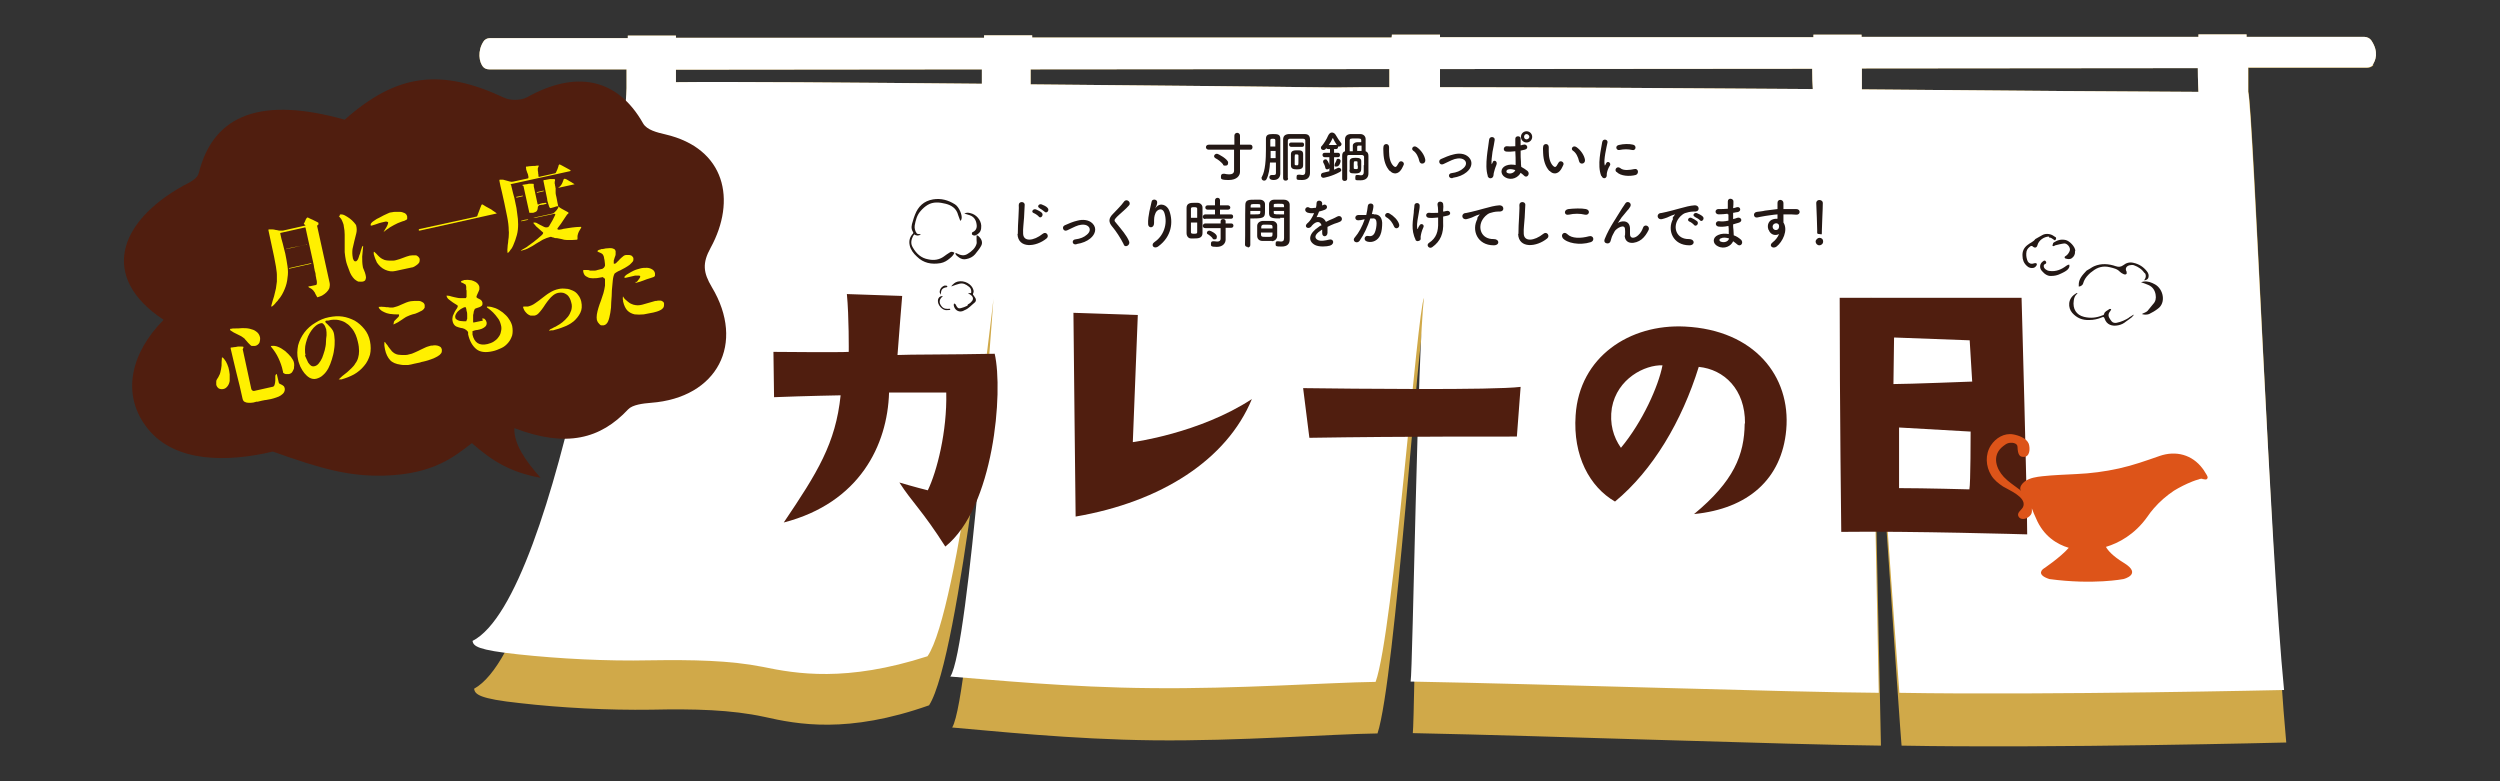<?xml version="1.0" encoding="UTF-8"?>
<svg xmlns="http://www.w3.org/2000/svg" version="1.1" viewBox="0 0 800 250">
  <rect x="0" y="0" width="800" height="250" fill="#333333" stroke="none"/>
  <defs>
    <style>
      .cls-1 {
        fill: #dd5419;
      }

      .cls-1, .cls-2, .cls-3, .cls-4, .cls-5, .cls-6 {
        stroke-width: 0px;
      }

      .cls-7 {
        isolation: isolate;
      }

      .cls-2 {
        fill: #501e0f;
      }

      .cls-3 {
        fill: #231815;
      }

      .cls-4 {
        fill: #d0a949;
        mix-blend-mode: multiply;
      }

      .cls-5 {
        fill: #fff;
      }

      .cls-6 {
        fill: #fff000;
      }
    </style>
  </defs>
  <g class="cls-7">
    <g id="_レイヤー_1" data-name="レイヤー 1">
      <g>
        <path class="cls-4" d="M759.2,20.8c1-1.4,2.1-4.2-.4-7.9-.4-.6-1.3-1.1-2.2-1.1h-37.7s0-.8,0-.8h-15.4c0,.3,0,.5,0,.8h-107.8c0,.1,0-.7,0-.7h-15.4c0,.3,0,.5,0,.8h-119.5c0,.1,0-.8,0-.8h-15.4c0,.3,0,.6-.1.9h-115c0,.1,0-.7,0-.7h-15.4c0,.3,0,.5,0,.8h-98.6c0,.1,0-.7,0-.7h-15.4c0,.3,0,.5,0,.8h-44.1c-.9,0-1.7.4-2.1,1.1-1.9,2.9-1.5,6.6,0,8.2.5.5,1.2.7,1.9.7h43.9c0,3.3,0,6,0,6-.2,17.4-21.3,177.1-48.8,192.2.3,1.8,1.6,3.2,14.7,4.6,13.1,1.5,28.2,2.3,42,2.1,13.8-.3,25.6,0,36.2,2.3,10.6,2.4,26.7,5.5,52.7-3.7,9.9-15.3,20.8-124.3,20.8-124.3,0,0-7.5,121.6-13.4,131.4,13,1.1,38.1,3.8,64.4,4.1,27.6.3,56.5-2,71.7-2.2,5.7-17.2,13-129.7,15.2-133.6-2.1,17-3.3,129.1-3.9,133.5,44,.9,120.7,3.7,149.8,4-.6-31.1-2.9-138.2-2.9-138.2,0,0,9.2,136.3,9.5,138.2,47.8.9,123.1-1,123.1-1-4.5-48-10.5-202-12.1-208.2v-7.7s38.1,0,38.1,0c.8,0,1.6-.4,2-1ZM579.9,21.9c0,2.8.1,5.3.2,6.6-43.7-.3-88.3-.6-119.3-.6v-5.8c0,0,119.1-.1,119.1-.1ZM216.3,26.3v-4c0,0,97.9-.1,97.9-.1,0,1.9,0,3.5,0,4.6-42.1-.4-81.3-.7-97.9-.5ZM427.6,28c-24.5-.3-61.3-.7-97.8-1v-4.8c0,0,114.8-.1,114.8-.1,0,3,0,5.3,0,5.8-7.1,0-12.9,0-17.1.1ZM703.5,29.4c-23.2-.1-64.1-.4-107.7-.8v-6.7s107.5-.1,107.5-.1c0,3.9.2,7.1.2,7.6Z"/>
        <path class="cls-5" d="M759.2,20.8c1-1.4,2.1-4.2-.4-7.9-.4-.6-1.3-1.1-2.2-1.1h-37.7s0-.8,0-.8h-15.4c0,.3,0,.5,0,.8h-107.8c0,.1,0-.7,0-.7h-15.4c0,.3,0,.5,0,.8h-119.5c0,.1,0-.8,0-.8h-15.4c0,.3,0,.6-.1.9h-115c0,.1,0-.7,0-.7h-15.4c0,.3,0,.5,0,.8h-98.6c0,.1,0-.7,0-.7h-15.4c0,.3,0,.5,0,.8h-44.1c-.9,0-1.7.4-2.1,1.1-1.9,2.9-1.5,6.6,0,8.2.5.5,1.2.7,1.9.7h43.9c0,3.3,0,6,0,6-.2,17.4-21.8,162.9-49.3,176.9.3,1.7,1.6,2.9,14.7,4.3,13.1,1.4,28.2,2.2,42,1.9,13.8-.2,25.6,0,36.2,2.1,10.6,2.2,26.7,5,52.7-3.4,9.9-14.1,21.1-114.3,21.1-114.3,0,0-7.8,111.9-13.8,120.8,13,1,38.1,3.5,64.4,3.7,27.6.3,56.5-1.8,71.7-2,5.7-15.9,13.3-119.2,15.5-122.9-2.1,15.6-3.6,118.7-4.3,122.8,44,.8,120.7,3.4,149.8,3.6-.6-28.6-2.5-127.1-2.5-127.1,0,0,8.9,125.4,9.1,127.1,47.8.8,123.1-.9,123.1-.9-4.4-44.1-10-185.2-11.5-191.5v-7.7s38.1,0,38.1,0c.8,0,1.6-.4,2-1ZM579.9,21.9c0,2.8.1,5.3.2,6.6-43.7-.3-88.3-.6-119.3-.6v-5.8c0,0,119.1-.1,119.1-.1ZM216.3,26.3v-4c0,0,97.9-.1,97.9-.1,0,1.9,0,3.5,0,4.6-42.1-.4-81.3-.7-97.9-.5ZM427.6,28c-24.5-.3-61.3-.7-97.8-1v-4.8c0,0,114.8-.1,114.8-.1,0,3,0,5.3,0,5.8-7.1,0-12.9,0-17.1.1ZM703.5,29.4c-23.2-.1-64.1-.4-107.7-.8v-6.7s107.5-.1,107.5-.1c0,3.9.2,7.1.2,7.6Z"/>
        <g>
          <path class="cls-3" d="M686.3,87.2c.5.8.5,1.6-.2,2.5.7,0,1.3-.4,1.4-.9.2-.7,0-1.4-.5-2-1.1-1.4-2.5-2.3-4.3-2.7-1.2-.3-2.3,0-3.3.8-.7.5-1.4.6-2.3.3-2.3-.8-4.7-1-7,0-.4.2-.8.4-1.2.7-.4.2-.8.5-1.2.7,0,0,0,0,0,0-1.3,1.4-2.6,2.7-2.5,4.7,0,.1,0,.2,0,.4.6,0,1.3-.5,1.4-1,.3-1.1.9-2,1.7-2.8.4-.4.8-.8,1.3-1.1,1.6-1.3,3.4-1.8,5.5-1.3,1.2.3,2.4.5,3.3,1.5.3.3.7.5,1.1.7.4.2.8.2,1-.1.1-.2,0-.5,0-.7-.5-.8-.2-1.7.9-2,.5-.1,1.1-.2,1.5,0,1.4.5,2.6,1.3,3.4,2.6ZM681.4,101.6c-1.3.8-2.6,1.4-4.1,1.7-.6.1-1.2,0-1.6-.5-.5-.7-1.2-1.5-.9-2.4.1-.4.4-.7.6-1,0-.1.1-.3.2-.5-.2,0-.5-.1-.6,0-.6.5-1.5.7-1.7,1.6,0,.2-.3.4-.5.4-1.9.8-3.8,1-5.9.5-2.5-.6-3.7-2.6-3.3-5.2.1-.9.4-1.7,1.2-2.3,0,0,0,0-.1-.1-.2,0-.4,0-.5.2-2.6,1.5-2.5,4.5-1.1,6.1,1.5,1.7,3.3,2.4,5.5,2.3,1.4,0,2.7-.3,3.9-.8.6-.3.8-.2,1,.4.6,1.9,2.4,2.5,4.3,2.1,1-.2,1.8-.6,2.5-1.2.7-.5,1.3-.9,1.9-1.4.2-.2.4-.5.6-.7,0,0,0,0-.1-.1-.5.3-1,.7-1.6,1ZM689.6,91c-1.1-.6-2.3-1.1-3.6-.9-.3,0-.6.2-.9.2.9.3,1.7.6,2.4.9,1.4.6,2.1,1.8,2.3,3.1.2,1.1,0,2.2-.8,3-.6.7-1.2,1.5-1.8,2.2-.3.3-.8.5-1.2.7-.2,0-.3.2-.6.3.9.3,1.7.2,2.3,0,1-.5,1.9-1,2.8-1.7,2.7-1.9,1.8-6.3-.9-7.8Z"/>
          <path class="cls-3" d="M655.7,76c.7,0,1,.4,1.5.7.2.2.4.3.6,0,.2-.2.2-.7,0-.8-.2-.1-.3-.2-.5-.3-1-.8-2.6-1-3.7-.4-.8.4-1.5.9-2.3,1.3,0,0,0,0,0,0-.6.9-1.7,1.2-2.5,1.9-1.2.9-1.7,2.1-1.6,3.5,0,1.2.4,2.3,1.4,3.2.6.6,1.4.8,2.2.6.4-.1,1-.7,1-1.1,0-.3-.2-.4-.5-.4-.4,0-.7.2-1.1.2-.8,0-1.3-.5-1.5-1.2-.3-.9-.4-1.8-.2-2.8.2-.8.8-1.3,1.4-1.7,0,0,.4,0,.5.1.7.7,1.4.5,1.6-.4.4-1.5,2.1-2.7,3.7-2.7ZM661.3,85c-1.6,1.2-3.3,2-5.5,1.7-.9-.1-1.8-.8-1.8-1.5,0-.3,0-.5.4-.7.4-.1.5-.5.3-.8-.2-.4-.6-.4-.9-.1-1.1.7-1.3,2.1-.4,3.1.9,1.1,2,1.7,3,1.6,1.9,0,3-.7,4.2-1.3.7-.4,1.3-.8,1.6-1.6,0-.2,0-.4,0-.7-.2,0-.5,0-.7.2ZM664.1,80.3c0-1.3-1.8-3.2-3.1-3.5-1.4-.3-2.6,0-3.8.8,0,0-.1.1-.2.2,0,.3-.3.7-.2.8.3.4.6,0,.9-.1.9-.2,1.9-.5,2.9-.6,1,0,2.1,1.4,1.7,2.4-.3.7-.7,1.3-1.4,1.7-.3.1-.3.6,0,.7.7.2,1.4.4,2.1-.1.7-.5,1.1-1.3,1-2.2Z"/>
        </g>
        <g>
          <path class="cls-2" d="M52.3,102.3c-20.3-13.4-14.7-31.2,6.4-42.9,1.9-1,4.4-2.1,4.9-4,4.8-19.3,20.7-24.4,46.7-17.1,16.7-14.8,30.8-16.5,51.1-7,1.9.9,5.3.9,7.3-.2,15.4-8.6,28.8-6.3,37.1,8.4,1.2,2.1,4.5,2.9,7.1,3.5,19.3,4.5,22.8,21.1,14.5,36.3-2.7,4.9-2.4,7.9.4,12.6,10.8,18,1.8,35.4-19.5,37-2.5.2-5.9.6-7.3,2.1-8.8,9.4-19.7,12.4-36.4,6-.2,4.9,3.3,10.2,8.4,15.9-9.8-1.8-15.5-5.4-22-11.1-5.5,4.2-12.1,9.9-27.9,10.4-11.4.3-20.1-2.1-35.8-7.7-14.2,3.4-31.2,3.7-40-7.3-8.8-11-5.3-24.4,5-34.8Z"/>
          <g>
            <path class="cls-6" d="M97.2,71.6c.2-.3.4-.7.5-1,.1-.4.3-.7.6-1,0,0,0,0,0,0,0,0,0,0,0,0,0,0,.3,0,.6.2.3.2.7.3,1.1.5.4.2.8.4,1.2.6.4.2.6.3.7.4v.2c0,.1,0,.2,0,.3,0,0-.1.2-.2.2,0,0-.1.1-.2.2s0,.1,0,.2l4,18.2c.1.6,0,1.1-.1,1.6-.2.5-.5.9-.9,1.3-.4.4-.8.7-1.3,1-.5.3-1,.4-1.5.6,0,0-.2,0-.2,0,0,0,0,0-.1-.2-.2-.3-.4-.7-.5-.9-.1-.3-.2-.5-.4-.7-.1-.2-.3-.4-.5-.6-.2-.2-.5-.4-.9-.6,0,0-.1,0-.2-.1,0,0-.2-.1-.2-.2,0,0,0-.2.2-.2.1,0,.2,0,.3,0l1.9-.4c0,0,.2,0,.2-.2,0-.1.1-.2.1-.3,0,0,0-.2,0-.5,0-.3-.1-.6-.2-1,0-.4-.2-.8-.2-1.3,0-.5-.2-.9-.3-1.3,0-.4-.2-.8-.2-1.1,0-.3-.1-.6-.1-.7-.4-2-.9-3.9-1.3-5.9-.4-1.9-.9-3.9-1.3-5.9,0-.2-.2-.3-.3-.2l-7.6,1.7c-.2,0-.3.2-.2.3.2,1.1.5,2.2.8,3.2.3,1.1.5,2.2.8,3.2.3,1.4.5,2.7.7,4,.2,1.3.2,2.5,0,3.7-.1,1.2-.4,2.4-.9,3.6-.5,1.2-1.1,2.4-2.1,3.5,0,.1-.2.3-.4.5-.2.2-.4.4-.6.7-.2.2-.4.4-.6.6-.2.2-.4.3-.5.3,0,0-.1,0-.1,0s0-.1,0-.2c.3-1.2.6-2.2.9-3.1.2-.9.4-1.7.6-2.5.1-.8.2-1.5.3-2.2,0-.7,0-1.4,0-2.2,0-.8-.2-1.6-.3-2.6-.2-.9-.4-2-.6-3.2l-1.8-8.4c0,0,0-.1,0-.2,0,0,0-.1.2-.1.3,0,.6,0,1,0,.4,0,.8.1,1.2.2.4,0,.8.2,1.2.2.4,0,.7,0,1,0l7.1-1.6h.2ZM98.2,78.1c0,0,0,.1-.1.2s-.1,0-.2,0l-6.2,1.4c0,0-.1,0-.2,0,0,0-.1,0-.2,0,0,0,.2,0,.5-.1.3,0,.7-.2,1.2-.3.5-.1,1-.2,1.5-.3.5-.1,1.1-.2,1.6-.3.5-.1.9-.2,1.3-.3s.6-.1.7-.2c0,0,0,0,0,0ZM92.5,85.8l7.1-1.6h0c0,0,0,.2,0,.2l-7.1,1.6h0c0,0,0-.2,0-.2Z"/>
            <path class="cls-6" d="M108.7,69.2c0-.1,0-.3,0-.4,0-.1.2-.2.3-.2.3,0,.7,0,1.3.3.5.3,1.1.6,1.6,1,.5.4,1,.8,1.4,1.3.4.5.7.8.7,1.1.2.8.2,1.6,0,2.4-.2.8-.4,1.6-.6,2.4-.2.8-.4,1.7-.6,2.6-.1.9-.1,1.8.1,2.8,0,.3.2.5.3.8.2.3.4.4.7.3.2,0,.3-.2.5-.4.2-.3.3-.6.4-.9.1-.4.2-.7.4-1.1.1-.4.2-.8.3-1.1.1-.4.2-.7.3-.9,0-.2.2-.4.3-.5,0,0,0,0,.1,0,0,0,0,.1,0,.2-.1,1.1-.2,2.1-.3,3.2,0,1.1,0,2.2.2,3.2,0,.3.2.7.4,1.2.2.5.4,1,.5,1.5.1.5.2.9,0,1.3,0,.4-.4.7-.9.8-.5.1-1,0-1.5,0-.4-.2-.9-.5-1.2-.8-.4-.4-.7-.8-1-1.3-.3-.5-.5-1-.7-1.6s-.4-1.1-.6-1.6c-.2-.5-.3-1-.4-1.4-.2-.9-.3-1.8-.4-2.7,0-.9,0-1.8,0-2.8,0-.9,0-1.8,0-2.8,0-.9-.1-1.8-.3-2.8,0-.4-.2-.8-.3-1.1-.1-.3-.3-.7-.5-1.1-.1-.2-.3-.3-.4-.5-.2-.2-.3-.3-.4-.5ZM122.7,74.3c.1-.2.3-.4.4-.7.2-.3.3-.5.5-.8.2-.3.3-.6.4-.8.1-.3.2-.5.2-.7v-.2c-.3-.2-.5-.2-.8-.2l-1.3.3c-.5.1-1.1.3-1.6.5s-1,.3-1.6.5c-.2,0-.3,0-.3-.2,0-.2,0-.4.3-.7.2-.3.6-.5,1-.8.4-.3.9-.6,1.4-.8.5-.3,1-.5,1.5-.8.5-.2.9-.4,1.3-.6.4-.2.7-.3.8-.3.4,0,.9-.2,1.4-.2.6,0,1.1,0,1.7,0s1,.2,1.5.4c.4.2.7.6.8,1.1,0,.3,0,.5,0,.7,0,.2-.2.3-.4.4-.2.1-.4.2-.6.3-.2,0-.4.1-.7.2-.4.2-.9.3-1.3.5-.4.2-.8.4-1.2.6-.8.4-1.6.9-2.4,1.5-.2.1-.3.3-.5.4-.2.1-.3.3-.5.3h0ZM119.8,80.6c.4.4.8.7,1.1,1.1.3.3.6.6,1,.9.3.2.7.4,1.2.6.4.1,1,.2,1.6.2.4,0,.8,0,1.1,0,.4,0,.7-.1,1.1-.2.7-.2,1.4-.4,2.1-.7.7-.3,1.4-.5,2.1-.7.3,0,.6-.1.9-.1.3,0,.7,0,1,0,.3,0,.6.2.8.4.2.2.4.4.5.8,0,.4,0,.7-.1,1-.2.3-.4.6-.7.8-.3.2-.6.4-.9.6-.3.2-.7.3-.9.3l-5.1,1.1c-1.2.3-2.3.1-3.4-.4-1.1-.5-1.9-1.3-2.6-2.3,0-.1-.2-.4-.3-.7-.1-.3-.3-.6-.4-1-.1-.3-.2-.7-.3-1,0-.3,0-.5,0-.7h0Z"/>
            <path class="cls-6" d="M159,68.3l-24.7,5.5c-.2,0-.3,0-.3-.2,0-.2,0-.2.2-.3l18.3-4c.1,0,.3-.2.4-.7.2-.4.3-.9.5-1.3.2-.5.3-.9.5-1.3.1-.4.3-.6.4-.6,0,0,.1,0,.4.2.2.1.5.3.8.5.3.2.7.4,1.1.6.4.2.8.4,1.1.7.3.2.6.4.9.6.2.2.4.3.4.3,0,0,0,0,0,0,0,0,0,0,0,0h0Z"/>
            <path class="cls-6" d="M163.5,59c.2,1,.5,1.9.7,2.9.3.9.5,1.9.7,2.9.3,1.2.5,2.4.6,3.5.2,1.2.3,2.3.3,3.5,0,1.1-.1,2.3-.4,3.4-.3,1.1-.7,2.3-1.2,3.4,0,.1-.2.3-.3.6-.1.2-.3.5-.5.7-.2.2-.3.5-.5.7-.2.2-.3.3-.4.3,0,0,0,0-.1,0s0,0,0-.1c0-.3-.1-.8,0-1.4,0-.6.1-1.2.2-1.9,0-.7.2-1.3.2-2,0-.6.1-1.2,0-1.6,0-1.5-.2-3-.5-4.5-.3-1.5-.6-3-.9-4.4-.3-1.2-.5-2.4-.8-3.6-.3-1.2-.6-2.4-.8-3.6,0-.2,0-.3.2-.3.3,0,.6,0,1,0,.4.1.7.2,1.1.3s.8.2,1.1.3.8.1,1.1,0l4.6-1c.1,0,.2-.1.2-.3,0-.2,0-.4-.1-.7,0-.3-.2-.6-.3-.9-.1-.3-.2-.6-.3-.9,0-.3-.1-.5-.1-.7,0-.2,0-.3.2-.3.1,0,.4,0,.8-.1.4,0,.9-.1,1.3-.1.5,0,.9,0,1.2-.1.4,0,.6,0,.6,0,0,0,0,.2-.1.4-.1.2-.2.4-.2.5,0,0,0,.2,0,.4,0,.2,0,.5.1.8,0,.3,0,.5.1.8,0,.2,0,.4,0,.5,0,.1.1.2.2.2l4.9-1.1c.3,0,.5-.2.6-.5.1-.3.3-.6.4-.9s.2-.6.3-.9c0-.3.2-.5.3-.6.1,0,.3.1.7.3.3.2.7.4,1.1.6.4.2.7.4,1.1.6.3.2.6.3.7.4,0,.2-.1.3-.3.3l-18.7,4.1h-.2c0,.1,0,.3,0,.3ZM165.2,63l2-.4h.1c0,0,0,.2,0,.2l-2.2.5h0s0,0,0,0h.2ZM166.9,80c.2-.1.5-.3.7-.4.3-.2.5-.3.7-.4.1,0,.3-.2.7-.5.3-.2.7-.5,1.1-.8.4-.3.9-.6,1.3-1,.4-.3.9-.7,1.2-1,.4-.3.7-.6.9-.8.2-.2.3-.4.3-.5,0,0,0-.1,0-.1,0,0,0,0,0-.1-.1-.1-.4-.3-.7-.6s-.7-.6-1-.9c-.4-.3-.7-.6-.9-.9-.3-.3-.4-.5-.5-.6,0-.1,0-.2.1-.2.3,0,.7,0,1,.2.4.2.7.4,1.1.6.4.2.8.4,1.2.6.4.2.8.2,1.2.1,0,0,.2,0,.2-.1s.1-.1.2-.2c0,0,.2-.3.4-.7.2-.4.5-.8.7-1.2.2-.4.4-.8.6-1.2.2-.4.3-.6.3-.7,0-.1-.1-.2-.3-.2l-6.1,1.3c0,0-.3,0-.5,0-.2,0-.4,0-.5,0,0,0,.2,0,.3,0l6.4-1.4c0,0,.2-.1.4-.3.2-.2.4-.4.6-.6.2-.2.3-.5.5-.7.1-.2.2-.4.2-.5,0-.2-.1-.2-.3-.2-.4,0-.7.2-1.1.3-.3.1-.7.2-1.1.3-.1,0-.2,0-.4-.3-.1-.3-.2-.6-.3-.9-.1-.3-.2-.7-.3-1s-.1-.5-.1-.7c-.2-1-.4-1.9-.6-2.9-.2-.9-.4-1.9-.6-2.9,0-.2,0-.3.3-.3.1,0,.4,0,.7-.1s.7-.1,1.1-.2c.4,0,.8,0,1.1,0,.3,0,.5,0,.5.2,0,0,0,.2,0,.3,0,.1,0,.2-.1.3,0,0,0,.2,0,.4,0,.2,0,.4.1.6,0,.2,0,.4.1.5,0,.2,0,.3,0,.3,0,0,0,.1.1.2,0,0,0,.1,0,.2,0,0,0,.1,0,.2s0,.2,0,.2c0,.1,0,.5,0,1,0,.5.2,1,.3,1.6.1.6.2,1.1.3,1.6.1.5.2.8.2,1,0,.1.2.3.5.5.3.2.6.4,1,.6.4.2.7.4,1.1.6.3.2.6.3.7.4h0c0,.1,0,.3,0,.3-.3.2-.5.4-.6.6-.1.1-.3.4-.4.6l-1.4,2.1c-.3.4-.6.8-.9,1.2,0,0-.1.2-.2.2,0,0,0,.2,0,.3,0,.1.1.2.3.2.3,0,.5,0,.9-.1.3,0,.6-.2.9-.2.8-.1,1.7-.3,2.6-.4.9-.1,1.7-.2,2.6-.2,0,0,.1,0,.2,0,0,0,.1,0,.1.1,0,0,0,.2-.1.3-.3.4-.5.9-.7,1.2-.2.4-.3.8-.4,1.3,0,.2,0,.3,0,.5,0,.1,0,.3,0,.5,0,.1-.1.2-.2.2-.4,0-.9.1-1.5.1-.6,0-1.1,0-1.7,0-.6,0-1.1-.1-1.7-.3-.5-.1-1-.2-1.5-.3,0,0-.2,0-.4,0-.2,0-.5-.1-.7-.2-.2,0-.5-.1-.7-.2-.2,0-.3,0-.3,0-.8.2-1.6.5-2.4.9-.7.4-1.5.9-2.2,1.3-.7.5-1.4.9-2.2,1.3-.7.4-1.5.7-2.4.9,0,0-.2,0-.2,0,0,0-.1,0-.2,0h.1ZM166.9,70.6c0,0,.2,0,.4-.1s.5-.1.7-.2c.2,0,.5,0,.7-.1.2,0,.3,0,.4,0l-.3.2-1.9.4h-.1c0,0,0-.2,0-.2ZM167.2,59.4c0-.2,0-.3.2-.3.1,0,.3,0,.7-.1.4,0,.7-.1,1.1-.2.4,0,.7,0,1.1,0,.3,0,.5,0,.5.2,0,.1,0,.2,0,.3,0,.1,0,.2,0,.3l1.2,5.6c0,.2.1.3.3.2.1,0,.3,0,.6-.2.2,0,.5-.2.8-.2.3,0,.5,0,.7-.1.2,0,.4,0,.5.1,0,.1,0,.2-.3.3-.2,0-.5.1-.8.2-.3,0-.6,0-.8.1-.3,0-.4,0-.5.1-.2.2-.4.4-.4.6,0,.2,0,.4-.1.7,0,.2-.2.4-.3.6-.2.2-.5.3-1.1.5,0,0-.1,0-.3,0-.1,0-.2,0-.4,0-.1,0-.2,0-.3,0-.1,0-.2,0-.2,0,0,0,0,0,0,0,0,0,0,0,0,0l-1.9-8.6ZM171.7,61.5l2.2-.5h.1c0,0,0,.2,0,.2l-2.2.5h0c0,0,0-.2,0-.2ZM178.6,60.1h0c.4-.3.7-.5.9-.8.2-.3.4-.6.5-.9.1-.3.2-.6.3-.8,0-.2.2-.4.4-.4,0,0,.2,0,.6.2.3.2.7.4,1,.6.4.2.7.4,1,.6.3.2.5.3.5.3,0,0,0,0,0,.1,0,0,0,0-.1,0l-5,1.1h-.1Z"/>
            <path class="cls-6" d="M69.2,123.2c0-.4,0-.7,0-1.1s.2-.7.4-1c.2-.3.4-.6.5-.9.2-.3.3-.6.4-1,.2-.7.3-1.5.4-2.2,0-.8,0-1.5.1-2.3,0,0,0,0,0-.2,0,0,0-.1.1-.1,0,0,.1,0,.2,0,.3.3.6.7,1,1.3.3.6.6,1.2.8,1.9.2.7.3,1.4.4,2.2,0,.8,0,1.5,0,2.1-.1.6-.3,1.2-.7,1.7s-.8.8-1.4.9c-.5.1-1,0-1.4-.2-.4-.3-.7-.7-.8-1.2ZM73.6,105.4h0c0-.1.2-.2.2-.2.3,0,.5,0,.7-.1.2,0,.5,0,.8,0,.6,0,1.3,0,2.2-.1.8,0,1.6,0,2.4.2.8.2,1.5.4,2.1.9.6.4,1,1,1.2,1.8.1.6,0,1.2-.2,1.8-.3.5-.8.9-1.4,1-.2,0-.3,0-.5,0-.1,0-.3,0-.5,0-.2,0-.4-.2-.6-.4-.2-.2-.4-.4-.6-.6-.2-.2-.4-.5-.6-.7-.2-.2-.4-.4-.5-.6-.3-.3-.7-.5-1.1-.8-.4-.2-.8-.4-1.2-.6-.4-.2-.8-.4-1.2-.6-.4-.2-.7-.5-1.1-.7h0ZM82.4,128.5c-.4,0-.8.2-1.3.3s-1,.1-1.5.1c-.5,0-.9-.1-1.3-.3-.4-.2-.6-.6-.7-1.1-.6-2.7-1.2-5.4-1.9-8-.6-2.6-1.3-5.3-1.9-8,0-.2,0-.3.2-.3.1,0,.4,0,.8-.1.4,0,.8-.1,1.3-.2.4,0,.9,0,1.2,0,.4,0,.6,0,.6.2,0,.1,0,.3-.1.4-.1.1-.2.3-.1.4l2.7,12.5c0,.2.2.4.3.5.2.2.4.2.6.2l5.8-1.3c.4,0,.7-.3.8-.8.1-.4.2-.9.2-1.3s0-.9,0-1.3c0-.4.2-.6.4-.7,0,0,0,0,.1,0,0,0,0,.1,0,.1l.6,2.6c0,.2.1.3.3.4.2.1.4.2.6.3.2.1.4.2.6.4.2.1.3.4.4.7.1.5,0,.9-.2,1.3-.2.4-.6.7-1,1-.4.3-.9.5-1.5.7-.6.2-1.2.4-1.7.5-.6.1-1.1.2-1.6.3-.5,0-.9.2-1.2.2l-1.7.4ZM90.5,118.7c-.3-1.5-.8-2.8-1.4-4.1s-1.4-2.5-2.4-3.7c0,0,0,0,0,0,0,0,0,0,0,0,0,0,0-.2,0-.2,0,0,.1,0,.2,0,.7-.1,1.4,0,2.1.3.8.3,1.5.8,2.2,1.3.7.6,1.3,1.2,1.9,1.9.5.7.9,1.3,1,2,0,.3.1.7,0,1.1,0,.4,0,.7-.2,1-.1.3-.3.6-.5.9-.2.2-.5.4-.9.5-.3,0-.7,0-1,0-.3,0-.6-.2-.9-.4v-.2Z"/>
            <path class="cls-6" d="M108.4,121.5c0,0,0-.1.1-.2.7-.7,1.4-1.3,2.1-1.8.7-.5,1.2-1.1,1.8-1.6.5-.5,1-1,1.3-1.6.4-.5.7-1.1.9-1.8.2-.7.3-1.4.3-2.2,0-.8-.1-1.8-.4-3-.2-.8-.4-1.5-.7-2.2-.3-.7-.7-1.4-1.2-2-.5-.6-1-1.2-1.7-1.6-.6-.5-1.4-.8-2.2-1-.7-.2-1.3-.2-1.9-.2s-1.2.1-1.8.3c0,0-.1,0-.2,0-.1,0-.2,0-.3,0s-.2,0-.3.1c0,0-.1.1-.1.2,0,.2.1.4.4.6.3.2.5.5.8.8.3.3.6.6.9,1,.3.4.5.8.6,1.2.2.7.2,1.5.3,2.4,0,.9,0,1.9-.2,3-.1,1-.4,2.1-.7,3.1-.3,1-.7,2-1.1,2.8-.5.9-1,1.6-1.7,2.2-.6.6-1.4,1-2.2,1.2-.8.2-1.5,0-2.1-.3-.7-.4-1.2-.9-1.7-1.5-.5-.6-.9-1.3-1.3-2.1-.3-.8-.6-1.5-.7-2.1-.4-1.6-.3-3.2,0-4.7.4-1.5,1.1-2.9,2-4.1s2.1-2.3,3.5-3.1c1.4-.9,2.8-1.5,4.4-1.8,1.5-.3,2.9-.4,4.3-.2,1.4.2,2.7.7,3.9,1.3,1.2.7,2.2,1.6,3.1,2.7.9,1.1,1.5,2.4,1.8,3.9.3,1.5.3,3,0,4.3-.4,1.3-1,2.6-1.9,3.6-.9,1.1-2,2-3.2,2.7-1.3.7-2.6,1.2-4,1.6-.1,0-.3,0-.4,0-.1,0-.2,0-.4,0ZM97.6,113.6c0,.3.2.7.4,1.1s.4.9.6,1.3c.3.4.5.7.9,1,.3.2.7.3,1.1.2.5-.1,1-.4,1.4-.9s.8-1.1,1.1-1.8c.3-.7.5-1.5.8-2.4.2-.9.4-1.7.4-2.5,0-.8.1-1.6.2-2.3,0-.7,0-1.3-.1-1.7,0-.2,0-.4-.2-.6,0-.3-.2-.5-.3-.8-.1-.2-.3-.4-.5-.6-.2-.2-.4-.2-.6-.2-.6.1-1.2.4-1.7.8-.5.4-1,.9-1.4,1.5s-.8,1.2-1.1,1.9c-.3.7-.5,1.4-.7,2.1-.2.7-.3,1.4-.3,2.1s0,1.3.2,1.9Z"/>
            <path class="cls-6" d="M126,103.3c0-.3.1-.5.3-.7.2-.2.4-.4.6-.6.2-.2.4-.4.6-.6s.2-.5.2-.7c0,0,0,0-.1-.1,0,0-.2,0-.3,0,0,0-.2,0-.3,0,0,0-.2,0-.2,0-.4,0-.9,0-1.5-.1-.6,0-1.1-.2-1.6-.3-.5-.2-1-.4-1.5-.7-.4-.3-.8-.6-1-1.1,0,0,0-.1,0-.2,0,0,.1,0,.2,0,.4,0,.8-.1,1.1,0,.4,0,.7,0,1.1.1.4,0,.8,0,1.1.1.4,0,.7,0,1.1,0,.5-.1,1-.3,1.4-.4.5-.2.9-.4,1.4-.6s.9-.4,1.4-.6c.5-.2.9-.3,1.4-.4.3,0,.7-.1,1.2-.1.5,0,.9,0,1.4,0,.5,0,.9.2,1.2.4.4.2.6.5.7.9,0,.3,0,.6,0,.8-.1.3-.3.5-.5.7-.2.2-.5.4-.8.5-.3.1-.5.3-.8.4-.6.3-1.2.5-1.8.6-.6.2-1.2.4-1.8.7-.2.1-.6.3-1,.6-.4.3-.8.5-1.2.8-.4.3-.8.5-1.2.7-.4.2-.6.3-.8.4h-.1ZM123.1,109.5c0,0,.2,0,.2.1.2.3.4.6.7.9.2.3.4.7.7,1,.2.3.5.6.7.9.3.3.6.5.9.7.3.2.7.3,1.1.4.4,0,.8.1,1.2.1.4,0,.8,0,1.2,0,.4,0,.8-.1,1.1-.2.6-.1,1.2-.3,1.8-.6.6-.3,1.2-.5,1.7-.8.6-.3,1.1-.5,1.7-.8.6-.3,1.2-.4,1.8-.6.3,0,.6,0,1-.1.4,0,.7,0,1.1.1s.6.2.9.4.4.5.5.9c0,.4,0,.8-.2,1.1-.2.3-.6.7-1,.9-.4.3-.9.5-1.5.8-.6.2-1.1.4-1.7.6-.6.2-1.1.3-1.5.4-.5.1-.9.2-1.1.3-.6.1-1.3.3-1.9.4-.7.2-1.3.3-1.9.4-.4,0-.8,0-1.2,0-.4,0-.8,0-1.2-.1-1.5-.2-2.7-.7-3.4-1.5-.7-.8-1.3-1.9-1.6-3.4,0-.3-.2-.8-.2-1.2,0-.5,0-.9,0-1.2h0Z"/>
            <path class="cls-6" d="M154.3,101.9c.4,0,.7,0,.9.3.3.3.4.6.5.9.1.5,0,.9-.3,1.3-.3.3-.7.6-1.2.8s-1,.3-1.5.4c-.5,0-1,.2-1.3.3-.1,0-.2,0-.2.2,0,0,0,.2,0,.3,0,.1,0,.2,0,.4s0,.2,0,.3c.6,2.6,2.2,3.6,4.8,3,.7-.2,1.4-.4,2-.8.6-.4,1.1-.8,1.5-1.4.4-.5.7-1.1.8-1.8.2-.7.2-1.4,0-2.1-.2-.8-.5-1.6-1-2.2-.5-.7-1-1.3-1.5-1.8-.5-.5-1-.9-1.4-1.2-.4-.3-.6-.4-.6-.5,0,0,0-.2.1-.2,0,0,.2,0,.2,0,.8,0,1.6.2,2.4.5.8.3,1.6.8,2.4,1.4.7.6,1.4,1.2,1.9,2,.5.7.9,1.5,1.1,2.3.2,1.1.2,2.1,0,3-.3.9-.7,1.7-1.3,2.4-.6.7-1.3,1.3-2.2,1.7s-1.8.8-2.8,1c-2.2.5-4,.3-5.2-.7-1.2-1-2.1-2.5-2.6-4.7,0-.2,0-.3,0-.5s0-.3-.2-.5c0,0,0,0-.2-.2s-.1-.1-.2-.2c-.4-.3-.8-.5-1.3-.6-.4,0-.9-.2-1.3-.3-.4-.1-.8-.3-1.1-.6-.3-.3-.6-.8-.7-1.5-.1-.5,0-1,.1-1.5.2-.5.4-.9.6-1.3.2-.4.5-.8.7-1.1.2-.3.3-.6.3-.8,0-.1-.2-.3-.6-.5-.3-.2-.7-.4-1.1-.7-.4-.3-.8-.6-1.2-.9-.4-.3-.6-.7-.7-1.1,0,0,0,0,0-.1,0,0,0,0,0,0,.2,0,.5,0,1,.1.4.1.9.3,1.5.4.6.1,1.2.3,1.8.3.6,0,1.2,0,1.8,0,.1,0,.2-.2.3-.4,0-.2,0-.5,0-.8,0-.3,0-.6,0-.9,0-.3,0-.5-.1-.6,0,0,0-.2,0-.3,0-.1,0-.3,0-.5,0-.2,0-.3-.1-.4,0-.1,0-.2,0-.2,0-.2-.2-.3-.4-.4s-.4-.2-.5-.3c-.2,0-.3-.2-.5-.2-.1,0-.2-.1-.2-.2,0,0,0-.1.1-.2s.2-.2.4-.2c.2,0,.3-.1.5-.2.2,0,.3,0,.3,0,.4,0,.8-.1,1.3,0,.5,0,1,.1,1.4.3.5.2.9.4,1.2.7.3.3.6.7.7,1.2,0,.2,0,.4,0,.8-.1.3-.2.6-.4,1s-.3.6-.4.9c-.1.3-.2.5-.1.6,0,.1.1.2.3.3s.4.2.6.3c.2.1.4.2.6.4.2.2.3.4.4.8,0,.4,0,.7-.2.9-.2.2-.5.4-.8.5-.3.1-.6.2-.9.3s-.5.2-.6.3c0,.2-.2.4-.3.8,0,.3-.1.7-.2,1.1,0,.4,0,.8,0,1.2,0,.4,0,.6,0,.8,0,0,0,.2,0,.3,0,.1.1.1.2.1l2.9-.6ZM149.2,102.8c.1-.2.2-.5.3-.8,0-.4,0-.8,0-1.2,0-.4,0-.9-.2-1.3,0-.4-.1-.7-.2-1,0-.2-.1-.2-.3-.2-.3,0-.6.2-1,.4-.4.2-.8.5-1.1.8-.4.3-.6.7-.8,1-.2.4-.3.7-.2,1.1,0,.3.2.5.5.7.3.2.6.3,1,.4.4,0,.7.1,1.1.1.4,0,.7,0,.9,0Z"/>
            <path class="cls-6" d="M176,105.4c0,0,.2-.1.4-.2.2,0,.4-.2.6-.3.2-.1.4-.2.6-.3.2,0,.3-.2.4-.2.7-.4,1.4-.8,2-1.3s1.2-1.1,1.7-1.7c.5-.6.8-1.3,1.1-2.1.2-.8.3-1.6,0-2.5-.1-.5-.3-1-.5-1.4-.2-.4-.5-.8-.9-1.1s-.8-.5-1.2-.6c-.5-.1-1-.1-1.5,0-.6.1-1.2.4-1.7.8-.5.4-.9.8-1.3,1.3-.4.5-.8,1-1.2,1.6-.4.6-.7,1.1-1.1,1.6-.4.5-.7.9-1.1,1.3-.4.4-.8.6-1.3.7-.4,0-.8,0-1.2,0-.4-.1-.7-.3-1.1-.6-.3-.3-.6-.6-.8-.9-.2-.4-.4-.7-.5-1.1,0-.1,0-.2.1-.3.1,0,.3,0,.5,0,.2,0,.4,0,.5,0,.2,0,.3,0,.4,0,.8-.2,1.6-.5,2.4-1.1.8-.5,1.5-1.1,2.3-1.7.8-.6,1.5-1.2,2.4-1.7.8-.5,1.7-.9,2.7-1.1.8-.2,1.6-.2,2.4-.1.8,0,1.5.3,2.2.6.7.3,1.3.8,1.7,1.4.5.6.8,1.3,1,2.1.3,1.4.2,2.6-.3,3.6-.5,1-1.2,1.9-2.1,2.7-.9.7-2,1.4-3.2,1.8-1.2.5-2.3.8-3.4,1.1,0,0-.2,0-.4,0-.2,0-.4,0-.6.1-.2,0-.3,0-.3,0,0,0,0-.2.4-.4Z"/>
            <path class="cls-6" d="M193.1,88.9c0-.2-.2-.3-.3-.2-.6.1-1.2.2-1.8.3-.7,0-1.3.1-1.9,0-.6,0-1.1-.3-1.6-.6-.5-.3-.8-.9-.9-1.7,0-.2,0-.3.3-.3s.5,0,.9,0,.7,0,1,.2c.3,0,.5,0,.6,0,.3,0,.6,0,.9,0,.3,0,.6-.1.9-.2.5-.1.8-.2,1.2-.3.3,0,.6-.2.8-.4.2-.2.3-.4.4-.7,0-.3,0-.7-.1-1.3,0-.3-.1-.7-.2-1.1,0-.4-.2-.8-.3-1-.1-.2-.3-.4-.5-.5-.2-.1-.4-.2-.6-.3-.2,0-.4-.2-.5-.2-.1,0-.2-.1-.2-.2,0,0,0-.2.2-.3.1,0,.3-.2.5-.2.2,0,.3-.1.5-.2.2,0,.3,0,.3,0,.3,0,.6-.1,1.1-.2.4,0,.9-.1,1.3-.1.4,0,.8,0,1.2.2.4.1.6.4.7.8,0,.3,0,.7,0,1s-.2.7-.3,1c-.1.3-.2.7-.3,1,0,.3,0,.6,0,.9,0,0,0,.1.2.1.3,0,.6-.2.8-.5.3-.3.6-.5.9-.9.3-.3.6-.6,1-.9.3-.3.7-.5,1.1-.5.2,0,.5,0,.7,0s.5,0,.7.1c.2,0,.4.2.6.4.2.2.3.4.3.7,0,.3,0,.7-.3,1s-.6.7-1,1c-.4.3-.9.6-1.4.9-.5.3-1,.5-1.5.8-.5.2-.9.4-1.2.6-.3.2-.5.3-.6.4-.3.5-.5,1.2-.6,2.2s-.2,2-.3,3.2c0,1.2-.1,2.4-.2,3.7,0,1.3-.1,2.4-.3,3.5s-.4,2-.7,2.7c-.3.7-.8,1.2-1.4,1.3-.3,0-.5,0-.8,0-.2,0-.4-.2-.6-.4-.2-.2-.3-.4-.5-.6-.1-.2-.2-.5-.3-.7-.1-.5-.1-1.1,0-1.8.1-.7.3-1.4.5-2.1.2-.7.5-1.5.8-2.3.3-.8.5-1.6.8-2.4.2-.8.4-1.6.5-2.4,0-.8,0-1.5,0-2.2ZM199.3,94.9h.1c.2.4.5.8.9,1.1.3.3.7.6,1.1.9.4.3.8.4,1.3.6.4.1.9.2,1.4.2.5,0,.9-.1,1.4-.2.5-.1.9-.3,1.4-.4.5-.1.9-.3,1.4-.4s.9-.3,1.4-.4c.3,0,.5,0,.8-.1.3,0,.6,0,.9,0,.3,0,.5.2.7.3s.4.4.4.7c0,.5,0,.8-.2,1.2-.2.3-.5.6-.9.8-.4.2-.8.4-1.2.5s-.8.2-1.1.3c-1,.2-2.1.4-3.1.6-1,.1-2,.1-2.9,0-.9-.2-1.7-.6-2.3-1.2s-1.1-1.6-1.4-2.9c0-.2,0-.5-.1-.7,0-.2,0-.4,0-.7h.1ZM203.8,90.2c0,0,.1-.2.3-.4.1-.2.3-.4.4-.5.1-.2.2-.4.3-.5,0-.2.1-.3.1-.3,0-.1-.1-.2-.3-.3-.1,0-.3,0-.5,0-.2,0-.3,0-.5,0-.2,0-.3,0-.4,0l-3,.7s0,0-.2,0c0,0-.1,0-.2-.1,0,0,0,0,0-.1,0,0,0,0,0-.1.2-.3.6-.7,1.2-1,.6-.4,1.2-.7,1.8-1s1.4-.5,2.1-.7c.7-.2,1.4-.2,2.1-.2.6,0,1.2.2,1.7.5.5.3.8.7.9,1.3,0,.1,0,.2,0,.3,0,.1,0,.2,0,.3,0,.3-.3.5-.6.6-.3.1-.6.2-.9.3-.8.2-1.5.5-2.3.8-.7.3-1.5.5-2.3.7h-.1c0,0,0-.3,0-.3Z"/>
          </g>
        </g>
        <g>
          <path class="cls-2" d="M247.7,127.3l-.2-14.7s21.5.2,24.1,0c0,0,.1-11.3-.6-18.5l17.7.6s-1.1,13.3-1.5,18.9c3.9-.2,16.5-.1,31.1-.4,2.8,12.1-.2,49.2-15.8,61.7-7.4-11.6-10.5-14-14.7-20.5,0,0,5.4,1.6,9.1,2.5,2.9-6,6.2-18.8,5.9-31.3h-18.3c-.5,16.8-9.4,35.3-33.7,41.6,10.8-16,16.6-25.3,18.2-40.7,0,0-11.3.2-21.3.6Z"/>
          <path class="cls-2" d="M362.4,141.5s21.4-2.8,38.2-13.8c-8,19.4-29,32.9-56.4,37.6,0,0-.7-62.1-.7-65.2l20.6.7-1.6,40.7Z"/>
          <path class="cls-2" d="M417,124.2c16.1.2,60.8.7,69.6-.4l-1.2,15.9s-36.1-.1-66.4.4l-2-15.9Z"/>
          <path class="cls-2" d="M558.4,135.5c.1-10.9-6.7-17.3-14.8-18.1-5.4,17.4-14.7,33.1-26.8,43.1-8.1-4.7-13.5-14.6-12.6-27.6,1.2-18.7,17.3-29.3,35-28.4,22.2,1.1,33.9,15.9,32.4,33-1.4,15.8-12.2,25.3-29.5,27,12.7-10.5,16.1-18.9,16.2-29ZM532,116.9c-5.6-.2-14.5,4.2-16.2,13.6-.8,5.1.5,9.4,2.9,12.8,6.9-8.3,12-19.7,13.3-26.4Z"/>
          <path class="cls-2" d="M648.7,171s-37.4-1.1-59.5-.8c0,0-.5-39.8-.5-74.9h58.2c0-.1,1.8,64.6,1.8,75.7ZM631.1,122.1l-.8-13.2-24.2-.9-.2,14.9c4.7,0,25.3-.8,25.3-.8ZM630.5,138.1l-22.8-1.3v19.4c8.2,0,22.5.4,22.5.4.4-1.6.4-18.5.4-18.5Z"/>
        </g>
        <g>
          <path class="cls-3" d="M305.4,80.9c-.3.8-.9,1.3-1.5,1.8-.8.7-1.8,1.3-2.9,1.5-2.9.5-5.5,0-7.6-2.1-1.1-1-2-2.2-2.3-3.6-.3-1.4,0-2.7,1.1-3.8,0,0,.1-.3,0-.4-.8-1.2-.5-2.3-.1-3.5.2-.7.4-1.4.7-2.1,1-2.6,2.8-4.4,5.8-4.9,2.5-.4,4.8.2,7,1.6,1.3.8,2.4,3.5,2.1,4.6,0,.2-.2.5-.4.7-.2-.6-.5-1.3-.7-1.9-.5-2-2-3.1-4-3.6-2-.5-4-.7-5.8.4-.8.5-1.5,1.1-2.1,1.8-1.3,1.4-1.7,3.1-2,4.8-.1.8.1,1.7.6,2.4.1.2.4.3.6.3.2,0,.5,0,.8.1-.7.5-1.5.5-2.1,0-.1.2-.3.3-.4.5-.6,1.2-.9,2.4-.1,3.7,1.1,1.9,2.6,3.4,5,3.8,1.8.4,3.5.1,4.9-.9.6-.5,1.3-.9,1.9-1.3.4-.3.8-.3,1.4,0Z"/>
          <path class="cls-3" d="M309.9,93.8c.1,0,.2,0,.4,0,.5,0,.5,0,.5-.5,0-.6-.2-1.2-.8-1.6-.9-.7-1.8-1.2-3-.9-.8.2-1.6.5-2.4.8,0,0,0,0-.2,0,.6-.7,1.2-1.3,2.1-1.5,2.1-.5,4.5.8,5,2.7.1.4.1.7-.1,1.1-.1.2,0,.4,0,.5.2.1.3.3.4.5.6.7.7,1.5,0,2-1,.8-1.8,1.8-3,2.3-.1,0-.2.1-.4.2-1.3.7-2.7,0-3.1-1.3,0-.1-.1-.3-.1-.4,0-.2,0-.4.1-.6.2.1.4.2.5.3.1.2.2.4.3.6.4.6.6.8,1.4.6.7-.2,1.3-.4,1.9-.7,0,0,.2-.1.2-.1,0-.4.3-.5.5-.6.3-.2.6-.4.8-.7.6-.6.6-1.3,0-1.9-.2-.2-.4-.3-.7-.5-.1,0-.3-.2-.4-.3,0,0,0,0,0-.1Z"/>
          <path class="cls-3" d="M312.9,75.4c1.3,1,1.7,2.3,1,3.4-.5.9-1.2,1.7-1.9,2.6-.7.8-1.7,1.3-2.8,1.5-.8.2-1.6,0-2.3-.5-.5-.4-1.1-.7-1.2-1.4.1,0,.2,0,.3,0,0,0,.1,0,.2.1,1.2.6,2.3.9,3.5.1,1.3-.8,2.4-1.8,2.8-3.2.1-.4,0-.8,0-1.2,0-.4,0-.9,0-1.5Z"/>
          <path class="cls-3" d="M308.5,68.4c.6-.4,1.3-.4,2-.2,1.9.4,3.4,2.2,3.5,4,0,.6,0,1.2-.3,1.8-.3.6-.9,1-1.5,1.3-.3.2-1.1,0-1.2-.4,0-.2,0-.5.2-.6,1.2-.5,1.5-1.5,1.3-2.6-.2-1.3-.8-2.3-2.1-2.8-.6-.2-1.2-.4-1.9-.6Z"/>
          <path class="cls-3" d="M301.6,94.9c-1.1.9-1.2,2-.3,3.1.7.9,1.6.9,2.7.8.2.2,0,.4-.2.4-.5,0-1,.1-1.4,0-1.3-.3-2.8-2.2-2.1-3.7.2-.5.9-.9,1.4-.7Z"/>
          <path class="cls-3" d="M300.9,94c0-.2-.2-.3-.2-.5,0-.9.5-1.7,1.5-2.1.2,0,.5,0,.7,0,0,0,.2.2.3.3,0,0-.2.2-.2.2-1.4.2-1.9.8-1.9,2.1,0,0,0,.1,0,.2,0,0,0,0-.1,0Z"/>
        </g>
        <g>
          <path class="cls-3" d="M395,47.9h-8.2c-.6,0-.9-.4-.9-.8s.3-.8.9-.8h8.2v-2.9c0-.6.5-.9.9-.9s.9.3.9.9v2.9h3.3c.5,0,.7.4.7.8s-.2.8-.7.8h-3.3v7.1s0,0,0,0c0,1.1-.9,2.6-3.6,2.6s-2.5-.4-2.5-1.1.3-.9.9-.9.1,0,.2,0c.5.1,1,.2,1.5.2.9,0,1.6-.3,1.6-1.2v-6.8ZM391.4,52.6c-.6-.7-1.5-1.5-2.5-2-.3-.2-.4-.4-.4-.6,0-.4.4-.8.9-.8s3.6,1.8,3.6,2.8-.5,1-1,1-.5-.1-.7-.4Z"/>
          <path class="cls-3" d="M406.4,52c-.1,2-.4,3.9-1.1,5.3-.2.4-.5.5-.8.5-.4,0-.8-.3-.8-.8s0-.2.1-.4c1.1-1.9,1.3-5.7,1.3-8.8s0-2.5,0-3.4h0c0-1.3.8-1.5,2.2-1.5s2.4,0,2.4,1.5v3c0,7.8,0,7.8,0,8.1h0c0,1.3-.8,2.1-2.1,2.1s-1.4-.6-1.4-.9.2-.7.7-.7.1,0,.2,0c.2,0,.3,0,.5,0,.4,0,.7-.1.7-.6,0-.6,0-1.9,0-3.4h-1.7ZM408.2,50.6c0-.8,0-1.5,0-2.3h-1.6c0,.7,0,1.5,0,2.3h1.7ZM408.1,46.9c0-.8,0-1.5,0-2,0-.4-.2-.5-.8-.5s-.8.1-.8.5v2h1.6ZM412.2,57.1c0,.5-.4.7-.8.7s-.8-.2-.8-.8c0-2.1,0-4.9,0-7.5s0-3.6,0-4.8c0-1.1.5-1.7,1.8-1.8.7,0,1.6,0,2.5,0s1.8,0,2.6,0c1.2,0,1.7.6,1.7,1.8,0,.8,0,2.1,0,3.4v5.1c0,.3,0,1.4,0,2.1h0c0,1.2-.6,2.3-2.5,2.3s-1.8-.1-1.8-.9.3-.8.8-.8.1,0,.2,0c.3,0,.6.1.9.1.5,0,.9-.2.9-1.1,0,0,0-2.6,0-5.2s0-3.9,0-4.7c0-.3-.2-.6-.7-.6-.5,0-1.2,0-1.9,0s-1.7,0-2.3,0c-.4,0-.7.2-.7.7,0,1.2,0,3.3,0,5.5s0,4.6,0,6.4h0ZM413.2,47c-.4,0-.7-.3-.7-.7s.2-.7.7-.7h3.5c.4,0,.6.3.6.7s-.2.7-.6.7h-3.5ZM415,54.2c-1.3,0-1.9-.3-1.9-1.3,0-.5,0-1,0-1.5s0-1.4,0-2.1c0-1.2,1.2-1.2,2.1-1.2s1.8,0,1.8,1.2c0,.7,0,1.4,0,2.2s0,.9,0,1.4c0,1.1-.9,1.3-2,1.3ZM414.7,49.4c-.4,0-.4.1-.4,1.7s0,1,0,1.4c0,.2,0,.4.6.4s.6,0,.6-1.5,0-1.1,0-1.6c0-.3-.1-.3-.4-.4h-.5Z"/>
          <path class="cls-3" d="M425.6,50.3h-1.7c-.4,0-.7-.3-.7-.7s.2-.7.7-.7h1.7s0-1.2,0-1.2h-.6c-.3,0-.5-.1-.6-.3-.2.3-.4.6-.9.6s-.8-.3-.8-.7,0-.3.2-.5c.7-.8,1.6-2.2,2.1-3.4.3-.6.7-1,1.2-1s1,.3,1.3.9c.4.7,1.1,1.8,1.6,2.4.1.1.2.3.2.4,0,.4-.4.8-.8.8s-.2,0-.3,0h0c0,.4-.2.8-.6.8h-.7v1.2h1.3c.4,0,.6.3.6.7s-.2.7-.6.7h-1.3s0,4,0,4c.5-.2.9-.4,1.3-.6,0,0,.2,0,.3,0,.4,0,.7.4.7.7s-.1.4-.4.6c-2.7,1.5-5.2,1.9-5.3,1.9-.5,0-.8-.4-.8-.8s.2-.7.6-.8c.7-.2,1.4-.3,2.1-.5v-4.5ZM424.1,53.7c-.1-.7-.5-1.4-.7-1.8,0-.1,0-.2,0-.3,0-.3.4-.6.7-.6s.4,0,.5.2c.5.5.9,1.7.9,2.2s-.4.8-.8.8-.5-.2-.6-.5ZM427.8,46.4c-.5-.7-1-1.6-1.2-2.1,0,0,0-.1-.1-.1s0,0-.1.1c-.3.7-.7,1.4-1.2,2.1h2.7ZM427.1,52.7c0-.1,0-.3.1-.4.2-.3.4-.8.5-1.1,0-.3.3-.4.5-.4.4,0,.8.3.8.7s-.4,1.8-1.3,1.8-.6-.2-.6-.6ZM436.5,52.9c0-.9,0-2,0-2.7,0-.3-.2-.5-.6-.6-.5,0-1.3,0-2,0s-1.9,0-2.3,0c-.4,0-.5.2-.5.6,0,1,0,2.4,0,3.9s0,2.1,0,3.1h0c0,.5-.4.7-.8.7s-.8-.2-.8-.7c0-.9,0-2,0-3.1s0-3,0-4.2c0-.8.2-1.3.9-1.5v-3.8c0-1,.6-1.6,1.7-1.7.5,0,1.1,0,1.6,0s1.1,0,1.6,0c1,0,1.7.7,1.7,1.6,0,1.2,0,2.5,0,3.9.6.2.9.7.9,1.5,0,.8,0,1.8,0,2.5,0,0,0,1.4,0,3.1h0c0,1.2-.7,2.2-2.5,2.2s-1.7,0-1.7-.9.3-.8.7-.8.1,0,.2,0c.3,0,.6.1.9.1.5,0,.9-.2.9-1,0,0,0-1.1,0-2.3ZM431.9,54.3c0-.3,0-.7,0-1.1,0-.6,0-1.2,0-1.6,0-.9.7-1.1,1.9-1.1s1.8.2,1.8,1.1c0,.6,0,1.3,0,1.9,0,1.2,0,2-1.9,2s-1.8-.3-1.9-1.1ZM435.6,44.9c0-.6-.4-.6-1.9-.6s-1.8,0-1.8.7c0,.8,0,1.6,0,2.4v1c.3,0,.6,0,1,0,0-.2,0-.5,0-.7s0-.8,0-1.1c0-.6.5-1,1.3-1.1h1.4c0-.2,0-.3,0-.5ZM434.4,53c0-.4,0-.8,0-1.1,0-.2,0-.3-.6-.3s-.6,0-.6,1.3,0,.7,0,.9c0,.2.1.3.7.3s.2,0,.3,0c.2,0,.3-.1.3-.3,0-.2,0-.5,0-.8ZM434.7,46.6c-.3,0-.4.2-.4.4v1.3c.5,0,1,0,1.4,0,0-.6,0-1.2,0-1.7h-.9Z"/>
          <path class="cls-3" d="M444.7,54.7c-1.3-1.4-1.9-3.4-2-5.7,0-1-.1-1.3,0-2,0-1.1,1.7-1.3,1.8,0,0,.7,0,.7,0,1.5,0,1.9.4,3.6,1.4,4.6.5.4.7.5,1.1,0,.2-.3.5-.8.6-1,.5-1,1.9-.3,1.6.6-.2.5-.5,1-.7,1.4-1.1,1.8-2.7,1.7-3.7.6ZM454.2,51.6c-.3-1.4-1-2.8-2-3.4-.8-.6.1-1.9,1.2-1.1,1.3.9,2.5,2.6,2.7,4.1.1,1.3-1.6,1.6-1.9.4Z"/>
          <path class="cls-3" d="M464.8,57c-1.4.2-1.5-1.5-.3-1.6,1.6-.2,2.8-.7,3.7-1.5,1.1-.9,1.1-1.9.6-2.5-.8-.9-2.2-.8-3.3-.5-1.3.4-2.4,1.1-3.6,1.6-1.2.6-1.9-1.1-.8-1.6,1.1-.5,2.7-1.2,4.1-1.5,1.5-.4,3.5-.4,4.8.9,1.5,1.5.9,3.5-.7,4.8-1.1.9-2.5,1.5-4.4,1.8Z"/>
          <path class="cls-3" d="M476.1,56.3c-.6-1.8-.5-4.1-.3-6.2s.6-4.1.7-5.3c.1-1.4,2-1.1,1.8,0-.1.8-.4,2.3-.7,3.8-.2,1.5-.4,3-.3,3.7,0,.3,0,.4.2,0s.2-.4.2-.5c.4-.8,1.7-.2,1.1,1.1-.2.5-.4,1-.5,1.4-.1.4-.2.8-.3,1.1-.1.5,0,1-.4,1.4-.5.4-1.3.4-1.6-.6ZM481.6,56.7c-1.5-.9-1.6-2.9.3-3.7,1-.4,2-.4,3.1-.2,0-.3,0-.5,0-.9,0-.7,0-2.1-.1-3.5-1,.1-1.9.2-2.9.1-1.2-.1-1-1.9.4-1.7.8.1,1.6,0,2.5,0,0-1,0-1.9,0-2.4,0-1.1,1.8-1,1.7,0,0,.5,0,1.2,0,2.1.3,0,.6-.2.9-.2,1.1-.4,1.9,1.3.4,1.6-.4.1-.8.2-1.3.3,0,1.4,0,2.8.1,3.6,0,.4,0,1,.1,1.6.7.4,1.4.8,2,1.3,1,.9-.2,2.5-1.1,1.5-.3-.3-.7-.6-1.1-.9-.7,1.4-2.8,2.6-4.8,1.5ZM484.8,54.4c-.9-.3-1.8-.4-2.4-.1-.4.2-.5.8-.1,1,.8.5,2.3.1,2.6-.9h0ZM488.5,45.6c-1,0-1.8-.8-1.8-1.8s.8-1.8,1.8-1.8,1.8.8,1.8,1.8-.8,1.8-1.8,1.8ZM488.5,42.9c-.5,0-.8.4-.8.9s.4.8.8.8.9-.4.9-.8-.4-.9-.9-.9Z"/>
          <path class="cls-3" d="M495.8,54.7c-1.3-1.4-1.9-3.4-2-5.7,0-1-.1-1.3,0-2,0-1.1,1.7-1.3,1.8,0,0,.7,0,.7,0,1.5,0,1.9.4,3.6,1.4,4.6.5.4.7.5,1.1,0,.2-.3.5-.8.6-1,.5-1,1.9-.3,1.6.6-.2.5-.5,1-.7,1.4-1.1,1.8-2.7,1.7-3.7.6ZM505.3,51.6c-.3-1.4-1-2.8-2-3.4-.8-.6.1-1.9,1.2-1.1,1.3.9,2.5,2.6,2.7,4.1.1,1.3-1.6,1.6-1.9.4Z"/>
          <path class="cls-3" d="M512.4,56.3c-1.4-3.5,0-8.7.3-10.8.2-1.3,1.9-.9,1.7.1-.3,1.4-1.3,5.6-.9,7.2,0,.2.1.2.2,0,0,0,.2-.4.3-.6.5-.9,1.6,0,1.2.7-.7,1.1-.9,2-1,2.5-.1.5.1,1-.3,1.4-.4.4-1.1.3-1.4-.5ZM517.2,55c-.7-.8.3-2,1.3-1.2,1,.9,3.1.6,4.5.3,1.4-.3,1.5,1.6.4,1.9-1.9.5-4.8.4-6.1-1ZM518.2,48c-1,.2-1.5-1.3-.2-1.6,1.6-.4,3.4-.4,4.6-.1,1.2.3.9,2-.3,1.7-1.3-.3-2.6-.3-4.1,0Z"/>
          <path class="cls-3" d="M325.7,74.8c0-1.9.1-3.4.2-5.2,0-1.1.2-2.9.1-4,0-1.3,2-1.2,1.9,0,0,1.1-.2,2.8-.2,4-.1,1.9-.4,3.5-.3,5.2.1,2.6,3.3,2.4,6.3,0,1.1-.9,2.2.7,1.2,1.5-3.4,2.8-9.1,3.3-9.3-1.4ZM330.8,68.2c-1-.4-.2-1.5.7-1.2.5.2,1.5.7,1.9,1.1.7.8-.4,2-1,1.2-.2-.3-1.2-1-1.6-1.1ZM332.7,66.6c-1-.4-.3-1.5.6-1.2.5.2,1.5.6,1.9,1.1.8.8-.3,2-1,1.2-.3-.3-1.2-.9-1.6-1.1Z"/>
          <path class="cls-3" d="M344.4,78.2c-1.4.2-1.5-1.5-.3-1.6,1.6-.2,2.8-.7,3.7-1.5,1.1-.9,1.1-1.9.6-2.5-.8-.9-2.2-.8-3.3-.5-1.3.4-2.4,1.1-3.6,1.6-1.2.6-1.9-1.1-.8-1.6,1.1-.5,2.7-1.2,4.1-1.5,1.5-.4,3.5-.4,4.8.9,1.5,1.5.9,3.5-.7,4.8-1.1.9-2.5,1.5-4.4,1.8Z"/>
          <path class="cls-3" d="M359.6,78.2c-1-2-2.5-4.3-3.7-5.7-1.2-1.4-1.2-2.6.2-4,1.2-1.3,2.6-2.6,3.6-4,.8-1.1,2.4.2,1.6,1.2-.9,1.1-2.8,2.6-3.9,3.7s-.8,1.3-.2,2c1.8,2.2,3.3,3.9,4.1,5.8.5,1.2-1.2,2.2-1.7,1.1Z"/>
          <path class="cls-3" d="M369.5,77.4c2.7-1.8,4.3-5.6,3.1-9.3-.6-1.8-2.3-1.1-2.8,0-.5,1.1-.5,1.8-.5,3.3,0,1.7-1.8,1.7-1.9.4-.1-1.4.2-3.1.4-4.1.2-.9.5-2.1.7-3.1.1-1.1,1.9-.9,1.8.2,0,.6-.3,1.2-.5,1.6-.2.5,0,.2.1,0,1.3-1.7,3.6-.9,4.3,1.1,1.3,3.6.7,8.2-3.5,11.3-1.4,1.1-2.7-.4-1.2-1.4Z"/>
          <path class="cls-3" d="M382.1,76.3c-.4,0-.7,0-1,0-.8,0-1.4-.7-1.4-1.7,0-1.2,0-3.1,0-4.8s0-2.4,0-3.3c0-1.6,1.5-1.6,2.4-1.6s.7,0,1.1,0c.9,0,1.6.7,1.6,1.5,0,1,0,2.4,0,3.7s0,3.3,0,4.5c0,1.7-1.6,1.7-2.6,1.7ZM383.1,69.7c0-1.1,0-2.2,0-2.9,0-.5-.5-.5-1-.5-.6,0-1,0-1,.5,0,.7,0,1.8,0,2.9h2ZM381.1,71.1c0,1.2,0,2.4,0,3.2,0,.4.2.5,1,.5s1-.1,1-.5c0-.8,0-2,0-3.1h-2ZM385.7,70.1c-.5,0-.8-.3-.8-.7s.3-.8.8-.8h3.1s0-1.5,0-1.5h-2.3c-.5,0-.8-.3-.8-.7s.3-.7.8-.7h2.3v-1.6c0-.5.4-.8.8-.8s.8.2.8.8v1.6h2.5c.5,0,.8.4.8.7s-.2.7-.8.7h-2.5v1.5h3.5c.5,0,.7.3.7.7s-.2.7-.7.7h-8.2ZM392.2,73.1v1.1s0,2.5,0,2.5h0c0,1-.8,2.3-2.8,2.3s-1.9-.3-1.9-1,.3-.8.8-.8.1,0,.2,0c.3,0,.7.1,1,.1.6,0,1.1-.2,1.1-1v-3.3s-4.9,0-4.9,0c-.5,0-.8-.3-.8-.7s.3-.8.8-.8h4.9s0-.7,0-.7c0-.5.4-.7.8-.7s.8.2.8.7v.7s1.8,0,1.8,0c.5,0,.7.4.7.7s-.2.7-.7.7h-1.8ZM388,76.2c-.5-.6-1.1-1-1.4-1.2-.3-.1-.4-.3-.4-.5,0-.4.4-.7.8-.7s2.4,1,2.4,1.9-.4.9-.8.9-.4-.1-.6-.3Z"/>
          <path class="cls-3" d="M399.2,79c-.4,0-.8-.2-.8-.7h0c.1-3.3,0-8.9.1-12.7,0-1.7,1.2-1.7,3-1.7s1.4,0,1.7,0c.9,0,1.6.6,1.6,1.4,0,.6,0,1.3,0,1.9,0,2.2,0,2.7-3.5,2.7s-.9,0-1.2,0v1.6c0,1.9,0,4.4,0,6.9,0,.5-.4.8-.8.8ZM403.3,66.3c0-.2,0-.4,0-.5,0-.5-.1-.5-1.5-.5s-1.6,0-1.6.7c0,.1,0,.3,0,.4h3.2ZM400.1,67.5v1.1c.2,0,.8,0,1.3,0,1.7,0,1.8,0,1.9-.6,0-.2,0-.3,0-.5h-3.2ZM407,77.1c-.5,0-1,0-1.5,0s-1.1,0-1.5,0c-1.1,0-1.7-.7-1.7-1.6,0-.2,0-.5,0-.8,0-.8,0-1.7,0-2.4,0-.8.6-1.5,1.7-1.6.5,0,1,0,1.4,0s1.2,0,1.7,0c.9,0,1.6.7,1.6,1.4,0,.6,0,1.4,0,2.1s0,.9,0,1.3c0,.9-.7,1.6-1.7,1.7ZM403.5,74.4c0,1.4,0,1.4,1.8,1.4s1.8,0,1.9-.7c0-.2,0-.4,0-.7h-3.7ZM407.2,73.1c0-.2,0-.4,0-.5,0-.7-.4-.7-1.6-.7s-.9,0-1.3,0c-.5,0-.7.4-.7.7,0,.2,0,.3,0,.5h3.7ZM409.7,69.9c-2.1,0-3.6,0-3.6-1.6,0-.4,0-.7,0-1.1,0-.6,0-1.3,0-1.9,0-.8.7-1.4,1.6-1.4.3,0,1.1,0,1.8,0s1,0,1.3,0c1.3,0,1.9.8,1.9,1.6v1.3c0,2.7,0,5.4,0,7.6s0,1.6,0,2.2c0,1.3-.6,2.3-2.6,2.3s-1.9-.2-1.9-.9.2-.8.7-.8,0,0,.1,0c.3,0,.7.1.9.1.6,0,1-.2,1-1.1,0-.7,0-1.5,0-2.3,0-1.2,0-2.4,0-3.5v-.7c-.3,0-.8,0-1.3,0ZM410.9,66.3c0-1.1,0-1.1-1.7-1.1s-1.6,0-1.6.6c0,.2,0,.4,0,.5h3.3ZM411,67.5h-3.4c0,.2,0,.4,0,.5,0,.5,0,.6,1.9.6s1.1,0,1.4,0v-1.1Z"/>
          <path class="cls-3" d="M422.7,65.9c.3-.1.5-.2.7-.3,1-.6,1.9.9.6,1.5-.4.2-1.2.4-1.9.6-.2.6-.5,1.2-.8,1.8,1.2-.2,2.4.2,3,1.5.7-.4,1.5-.7,2.2-1,.4-.2.9-.4,1.4-.7,1.3-.7,2.1,1,1,1.6-.6.3-1,.4-1.9.7-.7.3-1.5.6-2.2,1,0,.6,0,1.3,0,1.9,0,.7-.5,1.1-.9,1.1s-.8-.3-.8-1c0-.4,0-.8,0-1.1-.2,0-.3.2-.5.3-2.2,1.4-1.9,2.5-.9,3,.9.5,2.7.1,3.5-.1,1.6-.5,2,1.4.4,1.9-1,.3-3.4.5-4.8-.2-2.4-1.3-2-3.7,1.2-5.8.2-.2.5-.4.9-.5-.5-1.5-1.8-1.3-3,0,0,0,0,0,0,0-.2.2-.3.4-.4.5-1,.9-2.3-.1-1.2-1.1.5-.4,1.1-1.1,1.4-1.7.3-.5.6-1,.8-1.6-1,.1-1.6,0-2.2-.2-1.3-.6-.4-2.3.8-1.5.3.2,1,.1,1.7,0,0,0,.2,0,.3,0,.1-.5.2-.9.2-1.5,0-1.1,1.7-1,1.8,0,0,.4,0,.7-.1,1h0Z"/>
          <path class="cls-3" d="M439.6,68.6c1.5-.1,2.6.7,2.7,2.7,0,1.2-.1,2.8-.6,3.9-.7,1.7-2.5,2.6-4.2,2.1-1.4-.4-.8-2,.2-1.8,1,.2,1.7,0,2.2-1,.4-.9.6-2.1.6-3.1s-.4-1.6-1.2-1.5c-.3,0-.5,0-.8,0-.9,2.7-2,5.1-3.4,7.1-.8,1.2-2.7.2-1.5-1.1,1.2-1.4,2.3-3.4,3.1-5.7h-.2c-.8.2-1.4.3-1.9.3-1.2,0-1.2-1.6,0-1.7.5,0,1.1,0,1.7,0h.9c.2-.9.4-1.9.5-2.9.1-1.1,1.9-1,1.8.1,0,.6-.3,1.7-.5,2.5h.6ZM446.1,72.5c-.4-1-1.2-2.3-2.5-3-.9-.5,0-1.8,1-1.2,1.4.8,2.7,2.1,3.1,3.4.4,1.2-1.1,1.9-1.6.8Z"/>
          <path class="cls-3" d="M453,76.7c-1.6-3.1-.8-6.4-.6-8.6,0-1,.2-1.6.2-2.3,0-1.1,1.7-1.1,1.7,0s-.2,1.5-.3,2.4c-.2,1.5-.7,3-.5,4.8,0,.3.2.4.3,0,0-.2.3-.6.4-.8.5-1,1.7-.3,1.3.5-.6,1.3-.8,2.3-.9,3.1,0,.2.1.7-.1,1-.4.4-1.2.6-1.6-.1ZM461.9,67.7c.4,0,.7-.2,1-.2,1.1-.3,1.8,1.2.3,1.5-.5.1-.9.2-1.4.3,0,.5,0,1,0,1.8.2,3.5-.8,6.1-3.5,8-1,.7-2.1-.7-1-1.4,2.3-1.5,3-3.6,2.9-6.6,0-.5,0-1,0-1.5-1,.1-2,.2-3,.1-1.2-.1-1.1-1.8.3-1.6.7.1,1.7,0,2.7,0v-.5c0-1.1-.1-1.4-.2-2.1-.1-1.3,1.6-1.2,1.8-.3.1.6.1,1.2,0,2.1v.4Z"/>
          <path class="cls-3" d="M472.7,69.8c.2-.3.3-.6.6-.9.3-.4.2-.4-.1-.2-1.3.4-1,.4-2.2.9-.6.2-1.1.4-1.6.5-1.6.4-2-1.6-.6-1.9.4,0,1.4-.3,2-.4.9-.2,2.4-.6,4.2-1.1,1.8-.5,3.3-.9,4.8-1,1.1,0,1.4.8,1.2,1.4-.1.3-.5.7-1.7.6-.9,0-2,.3-2.6.5-1,.4-1.9,1.4-2.3,2.1-1.6,2.6-.4,6.3,3.6,6.2,1.9,0,2,2,0,2-5.3,0-7.2-4.9-5.2-8.5Z"/>
          <path class="cls-3" d="M485.9,74.8c0-1.9.1-3.4.2-5.2,0-1.1.2-2.9.1-4,0-1.3,2-1.2,1.9,0,0,1.1-.2,2.8-.2,4-.1,1.9-.4,3.5-.3,5.2.1,2.6,3.3,2.4,6.3,0,1.1-.9,2.2.7,1.2,1.5-3.4,2.8-9.1,3.3-9.3-1.4Z"/>
          <path class="cls-3" d="M500,76c-.6-.9.5-2.1,1.5-1.1,1.5,1.5,4.4,1.4,7,.7,1.5-.4,1.9,1.5.5,1.9-3.5,1.1-7.7.3-9-1.4ZM501.9,68.7c-1.4.3-1.6-1.6,0-1.8,1.7-.2,4.2-.3,5.6,0,1.5.3,1.1,2.1-.3,1.8-1.6-.4-3.5-.4-5.2,0Z"/>
          <path class="cls-3" d="M520,75.5c0-.8.1-1.3,0-2.1,0-2-2.8-.3-3.3.6-.4.8-.9,1.5-1.1,2.4-.3,1.4-.7,1.4-1.1,1.5-.6,0-1.4-.3-1-1.4.8-2,1.8-3.8,2.8-5.4s1.9-3.1,2.8-4.5c.3-.5.8-1.1,1-1.5.6-1,2.2-.2,1.6,1-.1.2-.3.4-.4.6-.1.2-.3.4-.5.6-.8,1-1.4,1.7-1.9,2.3-.5.7-.8,1.2-1.2,1.8-.1.2,0,.1,0,0,.6-.6,3.7-1.4,3.9,1.6,0,.7,0,1.3,0,1.9,0,1.6,1.5,1.4,2.6.4.9-.8,1.3-1.7,1.6-2.5.5-1.3,2.4-.4,1.7.9-.5,1-1.2,2.1-2.2,2.9-1.9,1.5-5.4,1.9-5.4-1.4Z"/>
          <path class="cls-3" d="M535.2,69.8c.2-.3.3-.6.6-.9.3-.4.2-.4-.1-.2-1.3.4-1,.4-2.2.9-.6.2-1.1.4-1.6.5-1.6.4-2-1.6-.6-1.9.4,0,1.4-.3,2-.4.9-.2,2.4-.6,4.2-1.1,1.8-.5,3.3-.9,4.8-1,1.1,0,1.4.8,1.2,1.4-.1.3-.5.7-1.7.6-.9,0-2,.3-2.6.5-1,.4-1.9,1.4-2.3,2.1-1.6,2.6-.4,6.3,3.6,6.2,1.9,0,2,2,.1,2-5.3,0-7.2-4.9-5.2-8.5ZM540.6,70.9c-.9-.4-.2-1.5.6-1.2.5.2,1.4.7,1.9,1.1.7.8-.4,1.9-1,1.2-.2-.3-1.1-1-1.5-1.1ZM542.4,69.4c-1-.4-.3-1.5.6-1.2.5.2,1.4.6,1.9,1.1.7.7-.3,1.9-.9,1.2-.2-.3-1.2-.9-1.5-1Z"/>
          <path class="cls-3" d="M552.8,68.4c-.9.1-1.8.2-2.8.2-1.4,0-1.4-1.9.2-1.7.7,0,1.5,0,2.7-.1,0-.9,0-1.8,0-2.3,0-1.4,1.9-1,1.8,0,0,.6,0,1.3-.1,2.1.4,0,.8-.2,1.2-.3,1.2-.3,1.6,1.4.1,1.6-.5,0-.9.2-1.3.2,0,.7,0,1.3,0,2,.4-.1.9-.2,1.3-.4,1.3-.4,2,1.2.4,1.6-.6.2-1.2.3-1.7.5,0,.6,0,1.1.1,1.7,0,.5.1,1.1.1,1.8.9.3,1.6.8,2.2,1.3,1.2,1,0,2.6-1.1,1.6-.4-.3-.8-.7-1.3-1-.6,1.5-2.8,2.7-4.9,1.6-1.7-.8-1.8-2.8.1-3.6,1.1-.5,2.3-.5,3.4-.3,0-.4,0-.7,0-1.1,0-.4,0-.9-.1-1.5-1.4.3-2.3.3-3.2.2-1.3-.2-1-2,.4-1.7.5.1,1.4.1,2.8-.2,0-.7,0-1.4,0-2h-.2ZM550.6,76.3c-.5.2-.5.8,0,1,1.1.5,2.5,0,2.7-1-1-.3-1.9-.4-2.7,0Z"/>
          <path class="cls-3" d="M565.9,73.5c-.6-1.7.3-3,1.4-3.3.5-.2,1-.2,1.5-.2,0-.4,0-.9,0-1.4-1.5.1-3,.4-3.9.5-1.3.2-2.1.4-2.6.5-1.2.2-1.5-1.6-.1-1.8.7-.1,1.9-.2,2.6-.4.9-.1,2.5-.3,4-.5v-.3c0-1.1,0-1.2,0-1.7,0-1.3,1.8-1.2,1.9,0,0,.4,0,1.2,0,1.7,0,0,0,.2,0,.3.5,0,1,0,1.4,0,.9,0,1.5,0,2.7,0,1.5,0,1.4,1.9,0,1.8-1.3-.1-1.7-.1-2.8-.1-.4,0-.8,0-1.3,0,0,.6,0,1.1,0,1.6s0,.6,0,1c1.6,2.5-.3,6.2-2.2,7.7-1.2.9-2.7-.3-1.2-1.4.8-.6,1.6-1.6,2-2.6-1.2.6-2.7.3-3.3-1.3ZM568.9,71.6c-.2-.2-.8-.2-1.1,0-.4.2-.7.7-.5,1.3.3,1,1.9,1,2-.3,0-.4,0-.5-.1-.7,0-.1-.2-.2-.3-.3Z"/>
          <path class="cls-3" d="M582.2,78.5c-.7,0-1.2-.6-1.2-1.2s.7-1.2,1.2-1.2c.7,0,1.2.4,1.2,1.2s-.7,1.2-1.2,1.2ZM581.5,74v-.4c0-1.7-.2-5.8-.3-8.6h0c0-.7.5-1,1-1s1.1.3,1.1,1c0,2.1-.3,6.9-.3,8.7s0,1.2-.8,1.2-.7-.3-.7-.8h0Z"/>
        </g>
        <path class="cls-1" d="M704.7,153.2c-.1,0-.2,0-.3,0-.3,0-.6.1-.8.2-.7.2-1.4.4-2.1.7-2,.8-4,1.8-5.8,2.9-2.4,1.6-4.6,3.5-6.5,5.7-.7.8-1.4,1.7-2,2.6-4.1,5.8-9.3,8.5-13.3,9.7.6,1.1,2.1,2.9,5.7,5.1,6.1,3.7-.1,5.2-.1,5.2,0,0-9.6,1.9-23.7,0-4.6-1.5-1.9-3.3-1.9-3.3,0,0,5.4-3.6,8.1-6.7-3.7-1.1-8.1-3.7-10.5-9.5-.5-1-.9-2.1-1.3-3.1,0,.3,0,.7,0,1,0,.7-.5,1.4-1.3,1.9-1.1.7-2.4.6-2.9-.2-.9-1.5,1.2-2.2,1.5-3.5.8-2.9-4.7-5.1-6.5-6.2-1.5-1-2.9-2.1-3.8-3.6-1.8-2.9-2-6.7-.1-9.6,1.5-2.3,4.2-4,7.1-3.5,1.7.3,4.3,1.2,5,3,.5,1.5.4,4.3-1.7,4.2-1.1,0-1.8-.5-1.9-3.2,0-1.1-1.4-1.4-2.3-1.3-1.1,0-2.1.9-2.9,1.6-2.9,2.8-1.6,6.7.8,9.3,1.4,1.5,3.1,2.6,4.7,3.8.3.2.6.4.8.7,0,0,0-.2-.1-.2-.5-1.1.6-2.3,1.4-2.9,1.6-1.1,3.7-1.4,5.5-1.6,3.6-.4,7.3-.5,10.9-.7,4.6-.2,9.2-.8,13.7-1.8,4.5-1,8.7-2.5,13-4,5.2-1.8,10.4-.4,13.7,4,.3.4.6.8.8,1.2.2.3.3.5.5.8.2.4.6.9.1,1.4-.4.3-.9,0-1.4,0Z"/>
      </g>
    </g>
  </g>
</svg>